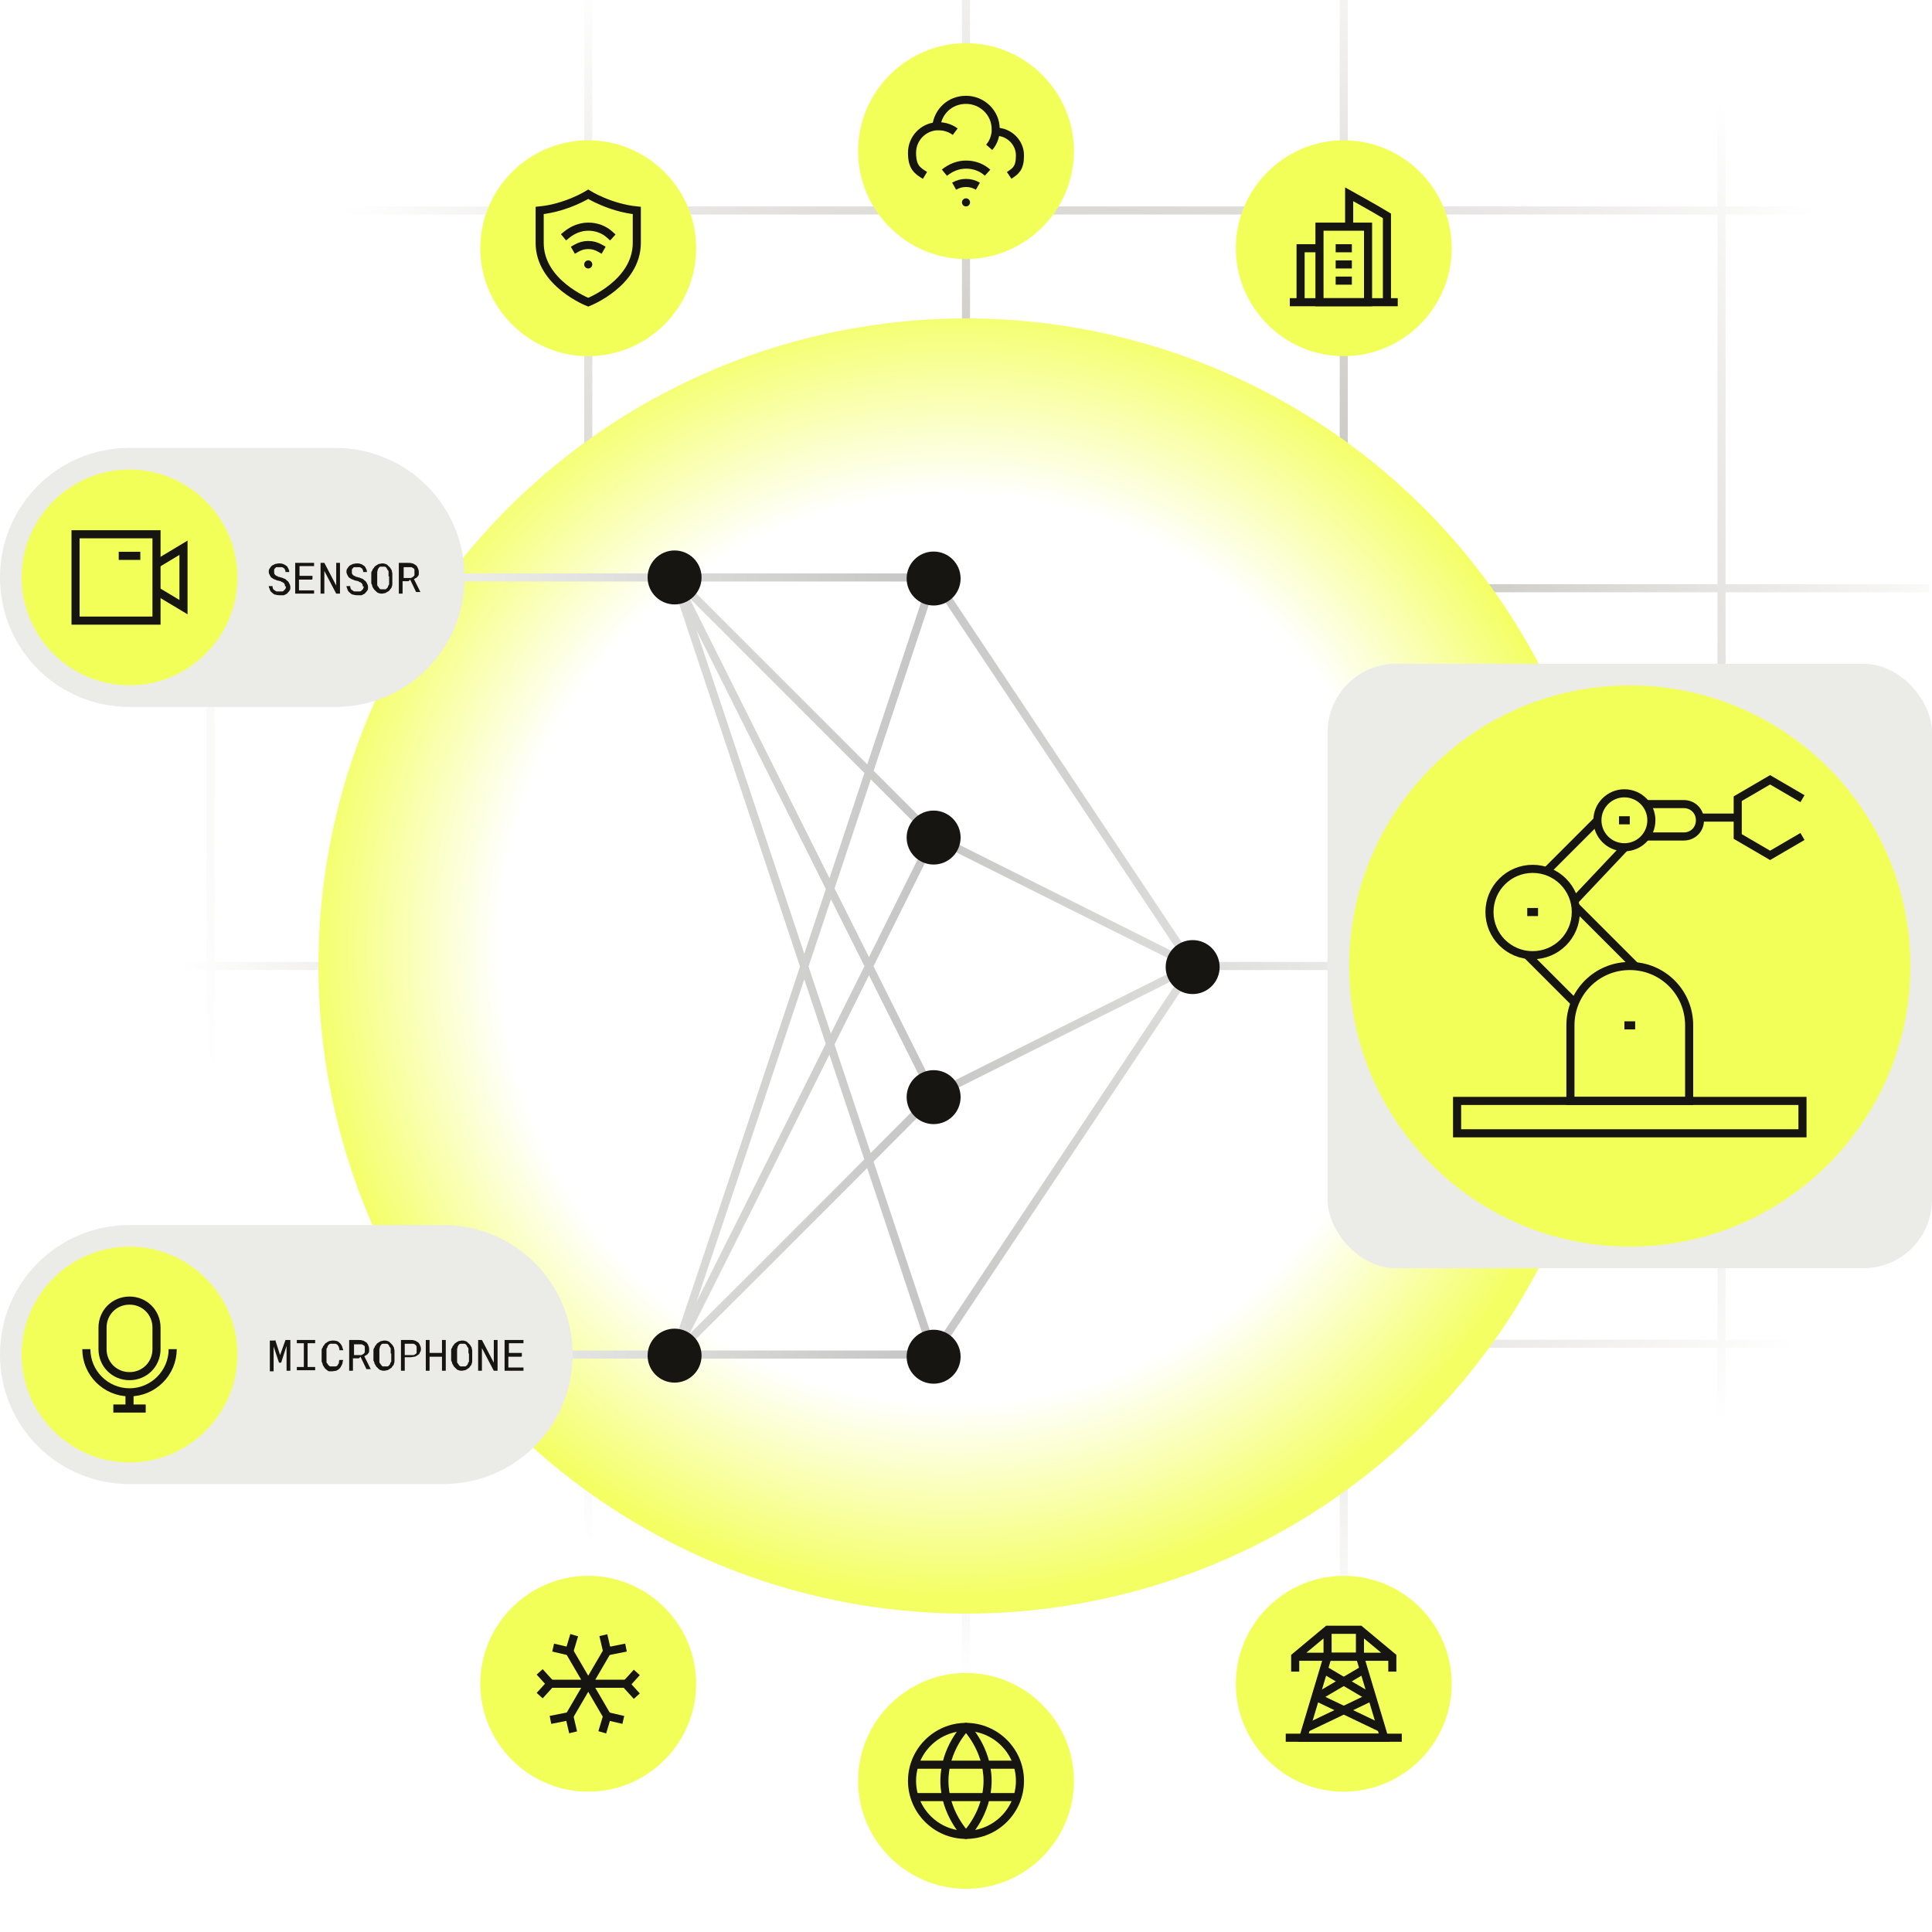 <?xml version="1.0" encoding="UTF-8"?> <svg xmlns="http://www.w3.org/2000/svg" xmlns:xlink="http://www.w3.org/1999/xlink" id="Layer_1" version="1.1" viewBox="0 0 358 358"><defs><style> .st0, .st1, .st2, .st3, .st4, .st5, .st6, .st7, .st8 { fill: none; } .st1, .st2, .st3, .st4, .st5, .st9, .st6, .st7, .st8 { stroke-width: 1.5px; } .st1, .st2, .st3, .st5, .st9, .st6, .st7 { stroke: #161512; } .st1, .st4, .st5 { stroke-linecap: round; } .st10 { fill: url(#radial-gradient); } .st3, .st7 { stroke-linecap: square; } .st4 { stroke: url(#linear-gradient); } .st4, .st5, .st6, .st7 { stroke-linejoin: round; } .st11 { fill: #fff; } .st12, .st9 { fill: #f3ff59; } .st13 { fill: #ebebe8; } .st14 { fill: url(#radial-gradient1); } .st15 { fill: #161512; } .st16 { clip-path: url(#clippath); } .st8 { stroke: #c0bdb7; } </style><clipPath id="clippath"><rect class="st0" y="0" width="358" height="358"></rect></clipPath><radialGradient id="radial-gradient" cx="-811.1" cy="353.9" fx="-811.1" fy="353.9" r="1" gradientTransform="translate(-60636.1 139568.7) rotate(90) scale(171.9 -171.9)" gradientUnits="userSpaceOnUse"><stop offset=".3" stop-color="#fff" stop-opacity="0"></stop><stop offset="1" stop-color="#fff"></stop></radialGradient><radialGradient id="radial-gradient1" cx="-811.1" cy="355.9" fx="-811.1" fy="355.9" r="1" gradientTransform="translate(-42530.9 97508) rotate(90) scale(120 -120)" gradientUnits="userSpaceOnUse"><stop offset=".7" stop-color="#fff"></stop><stop offset="1" stop-color="#f4ff63"></stop></radialGradient><linearGradient id="linear-gradient" x1="253.1" y1="179.2" x2="88.1" y2="179.2" gradientTransform="translate(0 358.2) scale(1 -1)" gradientUnits="userSpaceOnUse"><stop offset="0" stop-color="#ebebe8"></stop><stop offset=".5" stop-color="#c6c6c6"></stop><stop offset="1" stop-color="#ebebe8"></stop></linearGradient></defs><g class="st16"><g><rect class="st11" y="0" width="358" height="358"></rect><path class="st8" d="M39-82.2V440.2"></path><path class="st8" d="M109-82.2V440.2"></path><path class="st8" d="M179-82.2V440.2"></path><path class="st8" d="M249-82.2V440.2"></path><path class="st8" d="M319-82.2V440.2"></path><path class="st8" d="M357.5,39H-.5"></path><path class="st8" d="M357.5,109H-.5"></path><path class="st8" d="M357.5,179H-.5"></path><path class="st8" d="M357.5,249H-.5"></path><path class="st8" d="M357.5,319H-.5"></path><rect class="st10" y="0" width="358" height="358"></rect><circle class="st14" cx="179" cy="179" r="120"></circle><path class="st4" d="M125,107h48M125,107l48,48M125,107l48,96M125,107l48,144M125,107h-42M173,107l48,72M173,107s-29.1,87.8-48,144M173,155l48,24M173,155s-29.1,58.5-48,96M173,203l48-24M173,203s-29.1,29.3-48,48M173,251l48-72M173,251h-48M221,179h26M125,251h-24"></path><circle class="st15" cx="125" cy="251.2" r="5"></circle><circle class="st15" cx="125" cy="107" r="5"></circle><circle class="st15" cx="173" cy="251.4" r="5"></circle><circle class="st15" cx="173" cy="203.3" r="5"></circle><circle class="st15" cx="173" cy="155.2" r="5"></circle><circle class="st15" cx="173" cy="107.2" r="5"></circle><circle class="st15" cx="221" cy="179.2" r="5"></circle><path class="st12" d="M179,8h0c11,0,20,9,20,20h0c0,11-9,20-20,20h0c-11,0-20-9-20-20h0c0-11,9-20,20-20Z"></path><path class="st6" d="M184.5,24.4h0c2.5,0,4.5,2,4.5,4.4s-.8,2.9-2,3.7M184.5,24.4c0-.2,0-.3,0-.5,0-3-2.5-5.4-5.5-5.4s-5.2,2.2-5.5,4.9M184.5,24.4c-.1,1.1-.5,2.1-1.2,2.9M173.5,23.4c-2.5.2-4.5,2.3-4.5,4.9s.9,3.3,2.4,4.2M173.5,23.4c.2,0,.3,0,.5,0,1.1,0,2.2.4,3,1"></path><path class="st6" d="M175,32c1.1-.9,2.5-1.5,4-1.5s2.9.5,4,1.5M181.2,34.5c-.7-.4-1.4-.6-2.2-.6s-1.5.2-2.2.6"></path><path class="st5" d="M179,37.5h0"></path><path class="st12" d="M109,26h0c11,0,20,9,20,20h0c0,11-9,20-20,20h0c-11,0-20-9-20-20h0c0-11,9-20,20-20Z"></path><path class="st3" d="M105,43.5c1.1-.9,2.5-1.5,4-1.5s2.9.5,4,1.5M111.2,46c-.7-.4-1.4-.6-2.2-.6s-1.5.2-2.2.6"></path><path class="st5" d="M109,49h0"></path><path class="st1" d="M118,45v-6c-5-.5-9-3-9-3,0,0-4,2.5-9,3v6c0,7.5,9,11,9,11,0,0,9-3.5,9-11Z"></path><path class="st12" d="M249,26h0c11,0,20,9,20,20h0c0,11-9,20-20,20h0c-11,0-20-9-20-20h0c0-11,9-20,20-20Z"></path><path class="st2" d="M253.5,42h-9v14h9v-14Z"></path><path class="st2" d="M247.5,46h3M247.5,49h3M247.5,52h3"></path><path class="st2" d="M241,56v-10h3.5"></path><path class="st2" d="M259,56h-20"></path><path class="st2" d="M250,41.8v-5.8s4.7,2.6,7,4v15.4"></path><path class="st12" d="M109,292h0c11,0,20,9,20,20h0c0,11-9,20-20,20h0c-11,0-20-9-20-20h0c0-11,9-20,20-20Z"></path><path class="st6" d="M118,314.3l-2-2.2,2-2.2M100,309.8l2,2.2-2,2.2"></path><path class="st6" d="M111.6,321l.9-3,3,.7M106.4,303l-.9,3-3-.7"></path><path class="st6" d="M102,318.7l3.5-.7.7,3M116,305.3l-3.5.7-.7-3"></path><path class="st6" d="M116,312h-14M112.5,318l-7-12M112.5,306l-7,12"></path><path class="st12" d="M179,310h0c11,0,20,9,20,20h0c0,11-9,20-20,20h0c-11,0-20-9-20-20h0c0-11,9-20,20-20Z"></path><path class="st7" d="M179,340c5.5,0,10-4.5,10-10s-4.5-10-10-10-10,4.5-10,10,4.5,10,10,10Z"></path><path class="st7" d="M175,330c0,6,4,10,4,10,0,0,4-4,4-10s-4-10-4-10c0,0-4,4-4,10Z"></path><path class="st7" d="M188,333h-18"></path><path class="st7" d="M188,327h-18"></path><path class="st12" d="M249,292h0c11,0,20,9,20,20h0c0,11-9,20-20,20h0c-11,0-20-9-20-20h0c0-11,9-20,20-20Z"></path><path class="st3" d="M256.5,322h-15l4.5-15h6l4.5,15Z"></path><path class="st3" d="M239,322h20"></path><path class="st3" d="M258,309v-2l-6-5h-6l-6,5v2M252,302.5v4.5h-6v-4.4M257.4,307h-16.9"></path><path class="st7" d="M252.5,309.5l-8.5,5,11.5,5.5"></path><path class="st7" d="M245.5,309.5l8.5,5-11.5,5.5"></path><path class="st13" d="M24,83h38.1c13.3,0,24,10.7,24,24h0c0,13.3-10.7,24-24,24H24c-13.3,0-24-10.7-24-24h0c0-13.3,10.7-24,24-24Z"></path><path class="st12" d="M24,87h0c11,0,20,9,20,20h0c0,11-9,20-20,20h0c-11,0-20-9-20-20h0c0-11,9-20,20-20Z"></path><path class="st2" d="M29,115v-16h-15v16h15Z"></path><path class="st2" d="M29,104.5l5-3v11l-5-3"></path><path class="st2" d="M22,103h4"></path><path class="st15" d="M52.8,108.6c0-.2,0-.3-.1-.4,0-.1-.2-.2-.3-.3-.1,0-.3-.1-.4-.2-.1,0-.3-.1-.4-.1-.2,0-.4-.1-.6-.2-.2,0-.4-.2-.6-.3-.2-.1-.3-.3-.4-.5-.1-.2-.2-.4-.2-.6s0-.5.2-.7c.1-.2.3-.4.4-.5.2-.1.4-.2.6-.3.2,0,.4-.1.7-.1s.5,0,.7.1c.2,0,.4.2.6.3.2.1.3.3.4.5.1.2.2.4.2.7h-.7c0-.2,0-.3-.1-.4,0-.1-.1-.3-.2-.3,0,0-.2-.2-.4-.2-.1,0-.3,0-.5,0s-.3,0-.4,0c-.1,0-.2,0-.3.2-.1,0-.2.2-.2.3,0,.1,0,.2,0,.4,0,.2,0,.3.1.4,0,.1.2.2.3.3.1,0,.3.1.4.2.1,0,.3,0,.4.1.2,0,.4.1.6.2.2,0,.4.2.6.4.2.1.3.3.4.5.1.2.2.4.2.7s0,.5-.2.7c-.1.2-.3.3-.4.5-.2.1-.4.2-.6.3-.2,0-.5,0-.7,0s-.5,0-.8-.1c-.3,0-.5-.2-.7-.4-.2-.1-.3-.3-.4-.5,0-.2-.2-.4-.2-.7h.7c0,.2,0,.3.1.5,0,.1.2.2.3.3.1,0,.2.2.4.2.2,0,.3,0,.5,0s.3,0,.4,0c.1,0,.3,0,.4-.2.1,0,.2-.2.3-.3,0-.1.1-.2.1-.4ZM57.8,107.4h-2.4v2h2.8v.6h-3.5v-5.7h3.5v.6h-2.7v1.8h2.4v.6ZM63,110h-.7l-2.2-4.2v4.2h-.7v-5.7h.7l2.2,4.2v-4.2h.7v5.7ZM67.2,108.6c0-.2,0-.3-.1-.4,0-.1-.2-.2-.3-.3-.1,0-.3-.1-.4-.2-.1,0-.3-.1-.4-.1-.2,0-.4-.1-.6-.2-.2,0-.4-.2-.6-.3-.2-.1-.3-.3-.4-.5-.1-.2-.2-.4-.2-.6s0-.5.2-.7c.1-.2.3-.4.4-.5.2-.1.4-.2.6-.3.2,0,.4-.1.7-.1s.5,0,.7.1c.2,0,.4.2.6.3.2.1.3.3.4.5.1.2.2.4.2.7h-.7c0-.2,0-.3-.1-.4,0-.1-.1-.3-.2-.3,0,0-.2-.2-.4-.2-.1,0-.3,0-.5,0s-.3,0-.4,0c-.1,0-.2,0-.3.2-.1,0-.2.2-.2.3,0,.1,0,.2,0,.4,0,.2,0,.3.1.4,0,.1.2.2.3.3.1,0,.3.1.4.2.1,0,.3,0,.4.1.2,0,.4.1.6.2.2,0,.4.2.6.4.2.1.3.3.4.5.1.2.2.4.2.7s0,.5-.2.7c-.1.2-.3.3-.4.5-.2.1-.4.2-.6.3-.2,0-.5,0-.7,0s-.5,0-.8-.1c-.3,0-.5-.2-.7-.4-.2-.1-.3-.3-.4-.5,0-.2-.2-.4-.2-.7h.7c0,.2,0,.3.1.5,0,.1.2.2.3.3.1,0,.2.2.4.2.2,0,.3,0,.5,0s.3,0,.4,0c.1,0,.3,0,.4-.2.1,0,.2-.2.3-.3,0-.1.1-.2.1-.4ZM72.7,107.5c0,.2,0,.4,0,.6,0,.2,0,.4-.1.6,0,.2-.2.4-.3.5-.1.2-.2.3-.4.4s-.3.2-.5.3c-.2,0-.4.1-.6.1s-.4,0-.6-.1c-.2,0-.4-.2-.5-.3-.1-.1-.3-.3-.4-.4-.1-.2-.2-.3-.3-.5,0-.2-.1-.4-.2-.6,0-.2,0-.4,0-.6v-.6c0-.2,0-.4,0-.6,0-.2,0-.4.2-.6,0-.2.2-.4.3-.5.1-.2.2-.3.4-.4.1-.1.3-.2.5-.3.2,0,.4-.1.6-.1s.4,0,.6.1c.2,0,.4.2.5.3.1.1.3.3.4.4.1.2.2.3.3.5,0,.2.1.4.1.6,0,.2,0,.4,0,.6v.6ZM72,106.8c0-.1,0-.3,0-.4,0-.1,0-.3,0-.4,0-.1,0-.3-.2-.4,0-.1-.1-.2-.2-.4,0,0-.2-.2-.3-.2-.1,0-.3,0-.4,0s-.3,0-.4,0c-.1,0-.2.1-.3.2,0,.1-.2.2-.2.4,0,.1-.1.3-.1.4,0,.1,0,.3,0,.4,0,.1,0,.3,0,.4v.7c0,.1,0,.3,0,.4,0,.1,0,.3,0,.4,0,.1,0,.3.2.4,0,.1.1.2.2.3,0,.1.2.2.3.2.1,0,.3,0,.4,0s.3,0,.4,0c.1,0,.2-.1.3-.2,0,0,.2-.2.2-.3,0-.1.1-.3.2-.4,0-.1,0-.3,0-.4,0-.1,0-.3,0-.4v-.7ZM75.7,107.7h-1.1v2.3h-.7v-5.7h1.7c.3,0,.5,0,.8.1.2,0,.4.2.6.3.2.1.3.3.4.5.1.2.2.5.2.7s0,.4,0,.5c0,.2-.1.3-.2.4,0,.1-.2.2-.3.3-.1,0-.3.2-.4.2l1.2,2.4h0s-.8,0-.8,0l-1.1-2.3ZM74.6,107.1h1c.2,0,.3,0,.5,0,.1,0,.3-.1.4-.2.1,0,.2-.2.3-.3,0-.1,0-.3,0-.5s0-.3,0-.5c0-.1-.1-.3-.2-.3-.1,0-.2-.2-.4-.2-.1,0-.3,0-.5,0h-.9v2.2Z"></path><path class="st13" d="M24,227h58.1c13.3,0,24,10.7,24,24h0c0,13.3-10.7,24-24,24H24c-13.3,0-24-10.7-24-24h0c0-13.3,10.7-24,24-24Z"></path><path class="st12" d="M24,231h0c11,0,20,9,20,20h0c0,11-9,20-20,20h0c-11,0-20-9-20-20h0c0-11,9-20,20-20Z"></path><path class="st6" d="M29,246v4c0,2.8-2.2,5-5,5s-5-2.2-5-5v-4c0-2.8,2.2-5,5-5s5,2.2,5,5Z"></path><path class="st6" d="M32,250c0,4.4-3.6,8-8,8M24,258c-4.4,0-8-3.6-8-8M24,258v3M24,261h3M24,261h-3"></path><path class="st15" d="M51,248.3l.9,2.8,1-2.8h.9v5.7h-.7v-4.6c0,0-1,3.1-1,3.1h-.4l-1-3v2.3c0,0,0,2.3,0,2.3h-.7v-5.7h.9ZM55,248.3h3.4v.6h-1.4v4.4h1.4v.6h-3.4v-.6h1.3v-4.4h-1.3v-.6ZM63.5,252.3c0,.3-.1.5-.2.7-.1.2-.2.4-.4.6-.2.2-.4.3-.6.4-.2,0-.5.1-.7.1s-.4,0-.6,0c-.2,0-.4-.2-.5-.3-.2-.1-.3-.3-.4-.4-.1-.2-.2-.3-.3-.5,0-.2-.1-.4-.2-.6,0-.2,0-.4,0-.6v-.8c0-.2,0-.4,0-.6,0-.2,0-.4.2-.6,0-.2.2-.4.3-.5.1-.2.2-.3.4-.4.1-.1.3-.2.5-.3.2,0,.4-.1.6-.1s.5,0,.8.1c.2,0,.4.2.6.4.2.2.3.4.4.6,0,.2.2.5.2.7h-.7c0-.2,0-.3-.1-.5,0-.1-.1-.3-.2-.4,0-.1-.2-.2-.4-.3-.1,0-.3,0-.5,0s-.3,0-.5,0c-.1,0-.2.1-.3.2,0,0-.2.2-.2.3,0,.1-.1.3-.2.4,0,.1,0,.3,0,.4,0,.1,0,.3,0,.4v.8c0,.1,0,.3,0,.4,0,.1,0,.3,0,.4,0,.1,0,.3.2.4,0,.1.1.2.2.3,0,0,.2.2.3.2.1,0,.3,0,.5,0s.4,0,.5,0c.1,0,.3-.1.4-.3,0-.1.2-.2.2-.4,0-.1,0-.3.1-.5h.7ZM66.5,251.7h-1.1v2.3h-.7v-5.7h1.7c.3,0,.5,0,.8.1.2,0,.4.2.6.3.2.1.3.3.4.5.1.2.2.5.2.7s0,.4,0,.5c0,.2-.1.3-.2.4,0,.1-.2.2-.3.3-.1,0-.3.2-.4.2l1.2,2.4h0s-.8,0-.8,0l-1.1-2.3ZM65.4,251.1h1c.2,0,.3,0,.5,0,.1,0,.3-.1.4-.2.1,0,.2-.2.3-.3,0-.1,0-.3,0-.5s0-.3,0-.5c0-.1-.1-.3-.2-.3-.1,0-.2-.2-.4-.2-.1,0-.3,0-.5,0h-.9v2.2ZM73.1,251.5c0,.2,0,.4,0,.6,0,.2,0,.4-.1.6,0,.2-.2.4-.3.5-.1.2-.2.3-.4.4-.1.1-.3.2-.5.3-.2,0-.4.1-.6.1s-.4,0-.6-.1c-.2,0-.4-.2-.5-.3-.1-.1-.3-.3-.4-.4-.1-.2-.2-.4-.3-.5,0-.2-.1-.4-.2-.6,0-.2,0-.4,0-.6v-.6c0-.2,0-.4,0-.6,0-.2,0-.4.2-.6,0-.2.2-.4.3-.5.1-.2.2-.3.4-.4.1-.1.3-.2.5-.3.2,0,.4-.1.6-.1s.4,0,.6.1c.2,0,.4.2.5.3.1.1.3.3.4.4.1.2.2.3.3.5,0,.2.1.4.1.6,0,.2,0,.4,0,.6v.6ZM72.4,250.8c0-.1,0-.3,0-.4,0-.1,0-.3,0-.4,0-.1,0-.3-.2-.4,0-.1-.1-.2-.2-.4,0,0-.2-.2-.3-.2-.1,0-.3,0-.4,0s-.3,0-.4,0c-.1,0-.2.1-.3.2,0,.1-.2.2-.2.4,0,.1-.1.3-.1.4,0,.1,0,.3,0,.4,0,.1,0,.3,0,.4v.7c0,.1,0,.3,0,.4,0,.1,0,.3,0,.4,0,.1,0,.3.2.4,0,.1.1.2.2.3,0,.1.2.2.3.2.1,0,.3,0,.4,0s.3,0,.4,0c.1,0,.2-.1.3-.2,0,0,.2-.2.2-.3,0-.1.1-.3.2-.4,0-.1,0-.3,0-.4,0-.1,0-.3,0-.4v-.7ZM75,251.7v2.3h-.7v-5.7h1.8c.3,0,.5,0,.7.1.2,0,.4.2.6.3.2.1.3.3.4.5.1.2.2.5.2.7s0,.5-.2.7c0,.2-.2.4-.4.5-.2.1-.4.3-.6.3-.2,0-.5.1-.7.1h-1.1ZM75,251.1h1.1c.2,0,.3,0,.5,0,.1,0,.3-.1.4-.2.1,0,.2-.2.2-.3,0-.1,0-.3,0-.5s0-.3,0-.5c0-.1-.1-.3-.2-.4-.1,0-.2-.2-.4-.2-.1,0-.3,0-.5,0h-1.1v2.2ZM82.6,254h-.7v-2.6h-2.3v2.6h-.7v-5.7h.7v2.4h2.3v-2.4h.7v5.7ZM87.5,251.5c0,.2,0,.4,0,.6,0,.2,0,.4-.1.6,0,.2-.2.4-.3.5-.1.2-.2.3-.4.4-.1.1-.3.2-.5.3-.2,0-.4.1-.6.1s-.4,0-.6-.1c-.2,0-.4-.2-.5-.3-.1-.1-.3-.3-.4-.4-.1-.2-.2-.4-.3-.5,0-.2-.1-.4-.2-.6,0-.2,0-.4,0-.6v-.6c0-.2,0-.4,0-.6,0-.2,0-.4.2-.6,0-.2.2-.4.3-.5.1-.2.2-.3.4-.4.1-.1.3-.2.5-.3.2,0,.4-.1.6-.1s.4,0,.6.1c.2,0,.4.2.5.3.1.1.3.3.4.4.1.2.2.3.3.5,0,.2.1.4.1.6,0,.2,0,.4,0,.6v.6ZM86.8,250.8c0-.1,0-.3,0-.4,0-.1,0-.3,0-.4,0-.1,0-.3-.2-.4,0-.1-.1-.2-.2-.4,0,0-.2-.2-.3-.2-.1,0-.3,0-.4,0s-.3,0-.4,0c-.1,0-.2.1-.3.2,0,.1-.2.2-.2.4,0,.1-.1.3-.1.4,0,.1,0,.3,0,.4,0,.1,0,.3,0,.4v.7c0,.1,0,.3,0,.4,0,.1,0,.3,0,.4,0,.1,0,.3.2.4,0,.1.1.2.2.3,0,.1.2.2.3.2.1,0,.3,0,.4,0s.3,0,.4,0c.1,0,.2-.1.3-.2,0,0,.2-.2.2-.3,0-.1.1-.3.2-.4,0-.1,0-.3,0-.4,0-.1,0-.3,0-.4v-.7ZM92.2,254h-.7l-2.2-4.2v4.2h-.7v-5.7h.7l2.2,4.2v-4.2h.7v5.7ZM96.6,251.4h-2.4v2h2.8v.6h-3.5v-5.7h3.5v.6h-2.7v1.8h2.4v.6Z"></path><rect class="st13" x="246" y="123" width="112" height="112" rx="12.7" ry="12.7"></rect><path class="st12" d="M302,127h0c28.7,0,52,23.3,52,52h0c0,28.7-23.3,52-52,52h0c-28.7,0-52-23.3-52-52h0c0-28.7,23.3-52,52-52Z"></path><path class="st2" d="M315,151.5h7M322,151.5v-3.5l6-3.5,6,3.5M322,151.5v3.5l6,3.5,6-3.5"></path><path class="st2" d="M298,149h14c1.7,0,3,1.3,3,3h0c0,1.7-1.3,3-3,3h-14v-6Z"></path><path class="st9" d="M288,164l-9,9,19,19,9-9-19-19Z"></path><path class="st9" d="M286,173l-5.5-5.5,17.5-17.5,5,5-17,18Z"></path><circle class="st9" cx="284" cy="169" r="8"></circle><circle class="st9" cx="301" cy="152" r="5"></circle><path class="st9" d="M291,190v14h22v-14c0-6.1-4.9-11-11-11s-11,4.9-11,11Z"></path><rect class="st2" x="270" y="204" width="64" height="6"></rect><path class="st2" d="M285,169h-2"></path><path class="st2" d="M302,152h-2"></path><path class="st2" d="M303,190h-2"></path></g></g></svg> 